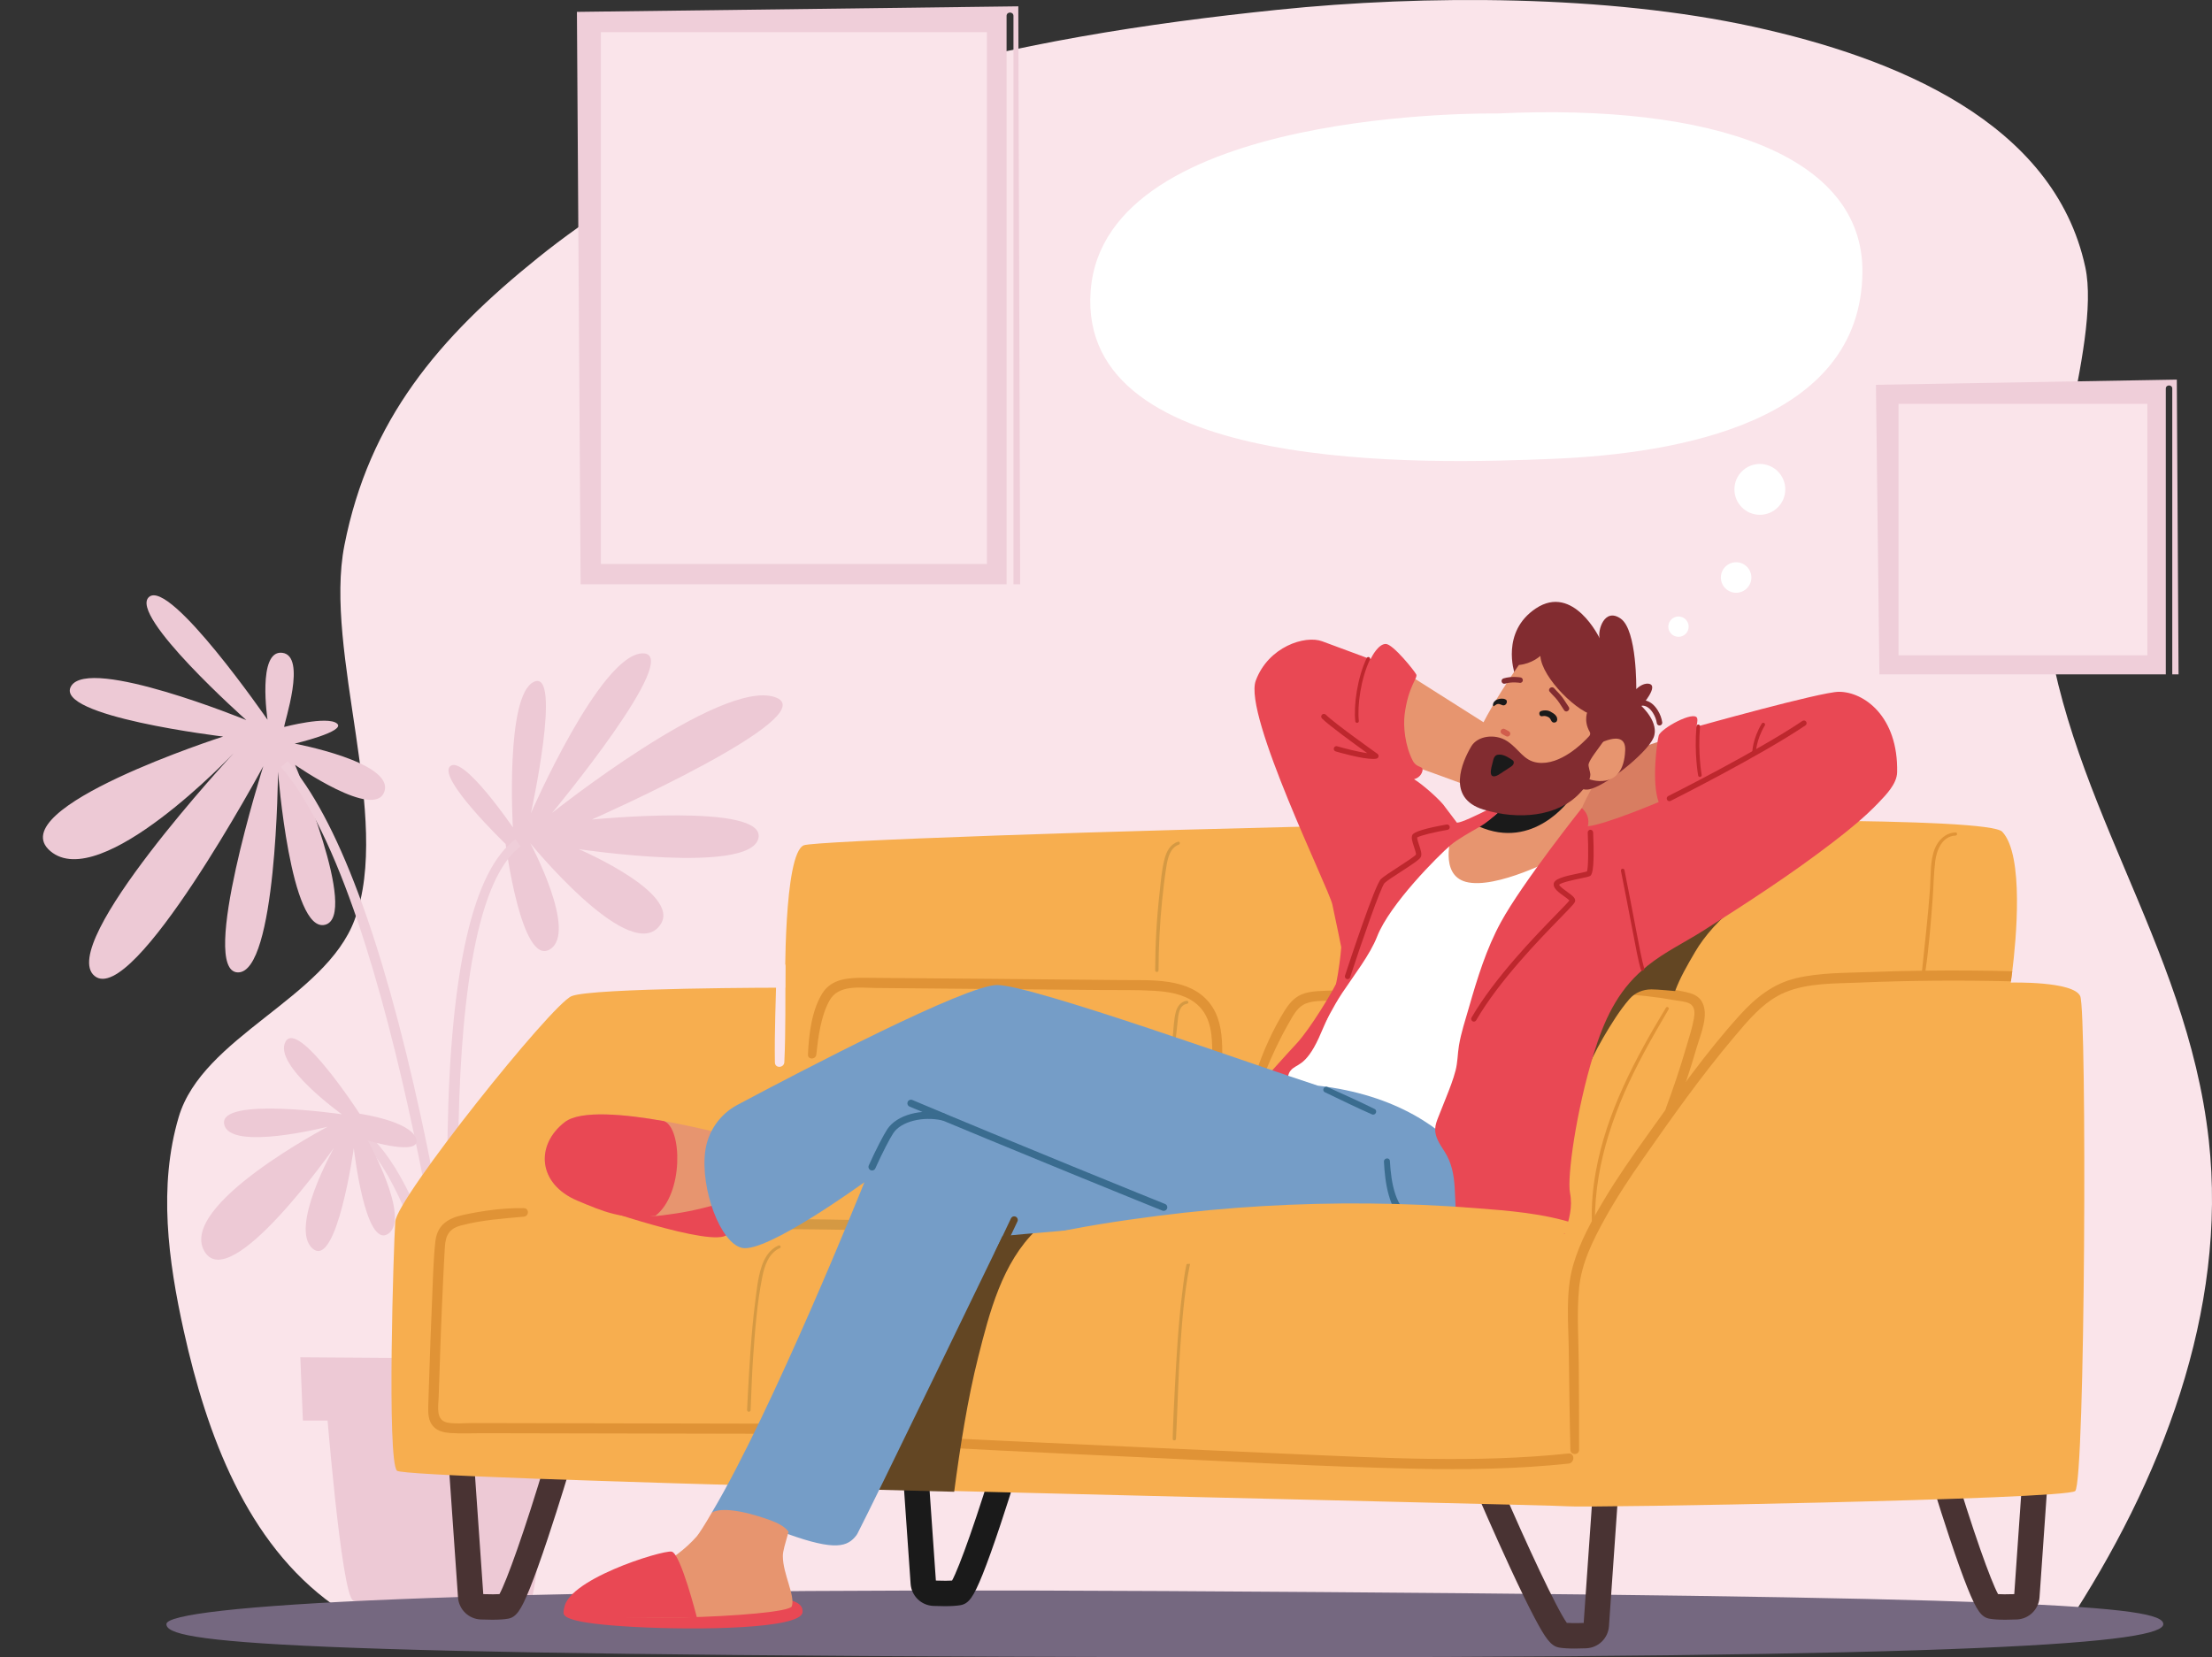 <?xml version="1.0" encoding="UTF-8"?><svg xmlns="http://www.w3.org/2000/svg" xmlns:xlink="http://www.w3.org/1999/xlink" height="2038.7" preserveAspectRatio="xMidYMid meet" version="1.0" viewBox="-52.8 0.0 2720.7 2038.7" width="2720.7" zoomAndPan="magnify"><rect x="-52.8" y="0.0" width="2720.7" height="2038.7" fill="#333333" stroke="none"/><defs><clipPath id="a"><path d="M 152 0 L 2667.922 0 L 2667.922 2000 L 152 2000 Z M 152 0"/></clipPath><clipPath id="b"><path d="M 151 1956 L 2608 1956 L 2608 2038.68 L 151 2038.68 Z M 151 1956"/></clipPath></defs><g><g clip-path="url(#a)"><path d="M 2663.941 1402.5 C 2636.707 1156.82 2481.59 977.504 2459.969 731.266 C 2451.605 636.227 2532.086 422.148 2512.102 328.867 C 2473.719 149.902 2277.586 70.832 2103.438 32.793 C 1924.621 -6.258 1700.551 -6.719 1518.492 12.055 C 1195.91 45.316 861.863 113.781 609.086 316.934 C 486.527 415.434 401.137 516.516 370.812 670.801 C 345.02 802.016 429.918 1006.238 383.32 1131.578 C 347.387 1228.25 196.297 1275.188 167.016 1374.078 C 141.828 1459.129 154.043 1550.59 173.227 1637.191 C 201.551 1765.07 250.621 1898.008 357.117 1974.238 L 2488.793 1999.648 C 2605.133 1822.801 2687.266 1612.898 2663.941 1402.5" fill="#fae4ea"/></g><g><path d="M 296.738 894.262 C 296.309 889.949 325.07 806.5 294.227 803.02 C 263.387 799.539 276.254 885.398 276.254 885.398 C 276.254 885.398 156.691 712.09 130.574 734.289 C 104.453 756.48 250.152 885.809 250.152 885.809 C 250.152 885.809 57.172 806.91 34.707 843.988 C 12.242 881.07 221.664 906.059 221.664 906.059 C 221.664 906.059 -52.777 994.262 9.082 1046.941 C 70.941 1099.629 234.59 926.559 234.59 926.559 C 234.59 926.559 16.098 1161.699 63.52 1200.57 C 110.941 1239.43 271.027 942.559 271.027 942.559 C 271.027 942.559 191.434 1194.422 239.531 1196.191 C 287.633 1197.961 289.141 949.469 289.141 949.469 C 289.141 949.469 304.5 1148.359 347 1137.609 C 389.504 1126.859 310.07 940.859 310.07 940.859 C 310.07 940.859 408.367 1009.539 420.047 973.531 C 431.727 937.52 309.66 914.762 309.66 914.762 C 309.66 914.762 373.52 899.719 361.664 890 C 349.812 880.289 296.738 894.262 296.738 894.262" fill="#edc9d5"/></g><g><path d="M 569.145 1038.262 C 569.145 1038.262 484.879 957.301 500.852 942.648 C 516.828 927.988 578.008 1017.781 578.008 1017.781 C 578.008 1017.781 568.441 855.352 603.828 838.77 C 639.219 822.191 600.238 1000.32 600.238 1000.32 C 600.238 1000.32 685.395 804.539 737.594 803.73 C 789.793 802.91 626.34 999.922 626.34 999.922 C 626.34 999.922 832.258 835.73 899.75 857.359 C 967.246 878.988 675.078 1008.148 675.078 1008.148 C 675.078 1008.148 890.797 986.77 879.973 1031.41 C 869.148 1076.051 659.086 1044.59 659.086 1044.59 C 659.086 1044.59 795.57 1102.949 755.852 1141.738 C 716.129 1180.531 599.559 1037.422 599.559 1037.422 C 599.559 1037.422 658.352 1147.051 623.391 1167.941 C 588.43 1188.828 569.145 1038.262 569.145 1038.262" fill="#edc9d5"/></g><g><path d="M 512.078 1720.328 C 511.367 1714.559 435.102 1106.828 292.828 943.551 L 301 936.43 C 361.75 1006.148 416.852 1153.148 464.777 1373.359 C 479.602 1441.48 491.395 1506.398 500.121 1559.078 C 498.102 1510.961 496.734 1453.371 497.73 1394.32 C 501.133 1192.75 529.184 1070.988 581.098 1032.422 L 587.562 1041.121 C 469.625 1128.738 522.348 1713.629 522.852 1719.172 L 512.078 1720.328" fill="#efced9"/></g><g><path d="M 511.023 1719.68 C 510.562 1717.16 459.32 1431.871 373.531 1390.129 L 378.277 1380.391 C 416.656 1399.059 451.777 1455.738 482.66 1548.84 C 505.426 1617.469 521.566 1717.07 521.684 1717.719 L 511.023 1719.68" fill="#efced9"/></g><g><path d="M 389.512 1370.039 C 389.512 1370.039 313.602 1252.809 298.309 1281.551 C 283.012 1310.289 367.648 1370.699 367.648 1370.699 C 367.648 1370.699 216.5 1348.648 222.914 1382.801 C 229.328 1416.941 350.266 1386.031 350.266 1386.031 C 350.266 1386.031 166.992 1482.109 198.32 1538.738 C 229.652 1595.359 358.109 1411.719 358.109 1411.719 C 358.109 1411.719 302.188 1511.031 331.891 1536.059 C 361.598 1561.09 382.367 1412.34 382.367 1412.34 C 382.367 1412.34 396.203 1536.48 424.594 1517.781 C 452.984 1499.09 399.594 1403.059 399.594 1403.059 C 399.594 1403.059 465.84 1422.949 459.117 1400.941 C 452.395 1378.922 389.512 1370.039 389.512 1370.039" fill="#edc9d5"/></g><g><path d="M 664.547 1747.52 L 319.75 1747.52 L 316.602 1669.66 L 666.266 1672.09 L 664.547 1747.52" fill="#edc9d5"/></g><g><path d="M 347.672 1718.32 C 347.672 1718.32 366.785 1962.578 381.652 1968.949 C 396.523 1975.32 594.051 1977.449 600.422 1968.949 C 606.797 1960.461 634.406 1718.32 634.406 1718.32 L 347.672 1718.32" fill="#edc9d5"/></g><g clip-path="url(#b)"><path d="M 2608 1997.891 C 2608 2020.352 2403.695 2040.48 1379.938 2038.551 C 274.902 2036.469 151.887 2020.352 151.887 1997.891 C 151.887 1975.441 504.227 1952.148 1379.938 1957.238 C 2457.887 1963.488 2608 1975.441 2608 1997.891" fill="#756880"/></g><g><path d="M 1894.973 1998.25 C 1894.973 1998.258 1894.973 1998.258 1894.973 1998.258 Z M 1884.297 2027.941 C 1876.051 2027.941 1869.566 2027.539 1864.914 2026.738 C 1854.762 2024.988 1848.121 2015.559 1834.543 1989.871 C 1826.57 1974.762 1816.43 1953.941 1804.414 1928 C 1784.062 1884.051 1765.035 1839.789 1764.844 1839.352 L 1793.57 1827.012 C 1824.641 1899.312 1862.008 1979.34 1874.359 1996.379 C 1878.191 1996.648 1884.645 1996.84 1895.09 1996.449 L 1908.516 1803.941 L 1939.715 1806.121 L 1926.176 2000.391 C 1925.176 2015.289 1913.156 2027.008 1898.219 2027.629 C 1893.129 2027.84 1888.488 2027.941 1884.297 2027.941" fill="#493333"/></g><g><path d="M 541.73 1962.758 L 541.73 1962.77 C 541.73 1962.77 541.73 1962.77 541.73 1962.758 Z M 552.414 1992.5 C 548.223 1992.5 543.582 1992.398 538.5 1992.191 C 523.551 1991.57 511.527 1979.84 510.527 1964.91 L 496.992 1770.672 L 528.188 1768.5 L 541.609 1961.008 C 551.348 1961.371 557.617 1961.23 561.523 1960.988 C 570.246 1945.238 592.605 1883.211 618.535 1796.391 L 648.504 1805.34 C 648.371 1805.77 635.363 1849.281 620.953 1892.488 C 612.438 1918.039 605.082 1938.539 599.098 1953.441 C 587.863 1981.398 581.996 1989.539 571.801 1991.289 C 567.145 1992.102 560.652 1992.5 552.414 1992.5" fill="#493333"/></g><g><path d="M 2424.555 1962.809 C 2424.555 1962.809 2424.555 1962.809 2424.555 1962.82 Z M 2413.871 1992.5 C 2405.648 1992.5 2399.148 1992.102 2394.496 1991.289 C 2384.285 1989.539 2378.426 1981.398 2367.199 1953.441 C 2361.215 1938.539 2353.852 1918.039 2345.34 1892.488 C 2330.93 1849.281 2317.918 1805.77 2317.781 1805.34 L 2347.746 1796.391 C 2373.684 1883.211 2396.043 1945.238 2404.77 1960.988 C 2408.676 1961.23 2414.934 1961.371 2424.688 1961.012 L 2438.098 1768.5 L 2469.305 1770.672 L 2455.762 1964.949 C 2454.762 1979.84 2442.73 1991.57 2427.793 1992.191 C 2422.719 1992.398 2418.07 1992.5 2413.871 1992.5" fill="#493333"/></g><g><path d="M 1098.422 1946.078 L 1098.422 1946.09 C 1098.422 1946.09 1098.422 1946.09 1098.422 1946.078 Z M 1109.102 1975.82 C 1104.91 1975.82 1100.27 1975.719 1095.191 1975.508 C 1080.238 1974.891 1068.219 1963.16 1067.219 1948.23 L 1053.68 1753.988 L 1084.879 1751.82 L 1098.301 1944.328 C 1108.039 1944.691 1114.309 1944.551 1118.211 1944.309 C 1126.93 1928.559 1149.301 1866.531 1175.23 1779.711 L 1205.191 1788.66 C 1205.059 1789.09 1192.051 1832.602 1177.641 1875.809 C 1169.129 1901.359 1161.77 1921.859 1155.789 1936.762 C 1144.559 1964.719 1138.691 1972.859 1128.488 1974.609 C 1123.828 1975.418 1117.34 1975.82 1109.102 1975.82" fill="#1a1a1a"/></g><g><path d="M 2499.586 1834.219 C 2487.078 1844.648 1894.934 1855.07 1876.18 1852.988 C 1866.816 1851.941 1511.613 1844.168 1156.273 1835.078 C 1100.742 1833.66 1045.223 1832.199 991.031 1830.738 C 696.469 1822.77 440.742 1814.5 435.445 1809.199 C 422.938 1796.691 431.277 1531.898 433.363 1502.707 C 435.445 1473.52 625.18 1235.828 650.199 1225.41 C 675.219 1214.977 912.91 1214.977 912.91 1214.977 C 912.91 1214.977 910.824 1050.266 935.844 1039.836 C 960.863 1029.418 2376.562 987.715 2409.922 1023.156 C 2437.055 1051.996 2426.969 1156.688 2422.23 1194.758 C 2421.492 1200.719 2420.891 1205.039 2420.582 1207.176 C 2420.441 1208.207 2420.352 1208.727 2420.352 1208.727 C 2420.352 1208.727 2497.504 1206.637 2505.832 1225.41 C 2514.176 1244.168 2512.094 1823.801 2499.586 1834.219" fill="#f7ae4f"/></g><g><path d="M 902.363 1189.23 C 901.566 1228.41 899.664 1267.781 900.305 1306.969 C 900.43 1314.539 911.59 1313.898 911.926 1306.531 C 913.723 1267.391 912.988 1227.988 913.352 1188.809 C 913.418 1181.719 902.508 1182.18 902.363 1189.23" fill="#fae4ea"/></g><g><path d="M 1876.402 1788 C 1763.848 1799.898 1650.52 1793.559 1537.746 1788.68 C 1424.012 1783.758 1310.289 1778.438 1196.566 1773.129 C 1132.086 1770.109 1067.613 1766.891 1003.125 1764.047 C 996.062 1763.738 996.125 1774.59 1003.125 1775 C 1117.473 1781.688 1231.922 1787.09 1346.348 1792.418 C 1459.492 1797.688 1572.738 1804.199 1685.988 1806.699 C 1749.523 1808.098 1813.152 1807.148 1876.402 1800.457 C 1884.297 1799.629 1884.379 1787.148 1876.402 1788" fill="#e09336"/></g><g><path d="M 2315.5 1194.062 C 2319.766 1164.914 2322.07 1135.293 2324.27 1105.965 C 2325.441 1090.441 2325.562 1074.664 2327.508 1059.215 C 2329.262 1045.352 2336.246 1028.531 2352.52 1027.863 C 2354.969 1027.762 2354.984 1023.973 2352.52 1024.031 C 2340.527 1024.324 2331.254 1033.203 2326.973 1043.922 C 2321 1058.922 2322.16 1076.762 2321.09 1092.613 C 2318.77 1126.582 2314.668 1160.273 2311.238 1194.113 C 2289.527 1194.414 2267.844 1194.961 2246.164 1195.781 C 2216.414 1196.91 2185.281 1196.402 2156.156 1203.371 C 2127.906 1210.152 2106.508 1227.391 2087.324 1248.512 C 2045.566 1294.551 2009.648 1345.691 1973.566 1396.191 C 1954.934 1422.27 1936.477 1448.543 1920.059 1476.102 C 1904.93 1501.441 1890.07 1528.332 1882 1556.883 C 1872.594 1590.262 1876.277 1626.391 1876.738 1660.652 C 1877.246 1698.82 1877.766 1745.34 1878.73 1783.492 C 1878.895 1790.371 1889.398 1790.398 1889.43 1783.492 C 1889.52 1750.781 1889.312 1709.73 1889.027 1676.988 C 1888.762 1646.531 1886.504 1615.223 1889.398 1584.84 C 1892.328 1554.062 1906.461 1525.711 1921.215 1499.039 C 1935.527 1473.23 1951.859 1448.633 1968.754 1424.461 C 2003.766 1374.422 2039.207 1324.211 2078.602 1277.492 C 2096.848 1255.832 2116.168 1231.734 2143.051 1220.613 C 2171.148 1209.004 2203.902 1210.004 2233.77 1208.73 C 2296.02 1206.121 2358.312 1205.641 2420.578 1207.184 C 2420.875 1205.043 2421.484 1200.723 2422.211 1194.762 C 2386.652 1193.852 2351.078 1193.621 2315.5 1194.062" fill="#e09336"/></g><g><path d="M 880.383 1751.27 C 786.309 1751.078 692.238 1750.891 598.168 1750.699 C 574.648 1750.648 551.133 1750.609 527.613 1750.559 C 517.828 1750.539 506.871 1751.891 497.223 1749.922 C 482.82 1746.969 486.383 1730 486.73 1718.852 C 488.176 1672.941 490.066 1618.699 492.344 1572.82 C 492.988 1559.809 493.559 1546.789 494.387 1533.801 C 495.312 1519.262 499.965 1511.281 514.402 1507.461 C 539.562 1500.809 565.652 1498.988 591.461 1496.691 C 598.094 1496.102 598.332 1486.309 591.461 1486.191 C 566.766 1485.738 541.668 1489.27 517.543 1494.379 C 498.414 1498.43 484.941 1506.629 482.664 1527.359 C 479.895 1552.559 479.684 1578.309 478.469 1603.641 C 477.219 1629.66 476.16 1664.031 475.234 1690.07 C 474.773 1703.09 474.301 1716.109 473.953 1729.129 C 473.711 1738.25 473.699 1748.02 480.438 1755.031 C 485.883 1760.691 493.664 1762.301 501.211 1762.828 C 514.059 1763.719 527.184 1763.02 540.062 1763.051 C 592.633 1763.148 645.203 1763.262 697.773 1763.371 C 758.641 1763.488 819.512 1763.609 880.383 1763.738 C 888.398 1763.75 888.41 1751.289 880.383 1751.27" fill="#e09336"/></g><g><path d="M 1453.34 1345.609 C 1445.68 1309.391 1459.66 1264.289 1434.449 1233.25 C 1409.469 1202.5 1363.102 1205.949 1327.648 1205.629 C 1222.289 1204.699 1116.941 1203.5 1011.578 1202.84 C 991.641 1202.719 970.016 1203.391 958.422 1222.27 C 945.496 1243.32 941.969 1273.031 940.973 1297.211 C 940.695 1303.93 950.543 1303.641 951.234 1297.211 C 953.547 1275.68 956.758 1250.422 967.281 1231.109 C 978.332 1210.828 1004.559 1215.18 1024.051 1215.352 C 1070.488 1215.77 1116.93 1216.18 1163.371 1216.602 C 1209.809 1217.02 1256.25 1217.43 1302.691 1217.852 C 1323.93 1218.039 1345.301 1217.539 1366.512 1218.801 C 1383.672 1219.82 1402.379 1222.551 1416.539 1233.109 C 1451.629 1259.27 1430.629 1312.672 1441.93 1348.75 C 1444.219 1356.039 1454.91 1353.039 1453.34 1345.609" fill="#e09336"/></g><g><path d="M 2040.48 1232.184 C 2036.328 1224.902 2028.785 1222.184 2021.039 1220.414 C 2008.699 1217.613 1996.035 1215.871 1983.5 1214.254 C 1956.738 1210.805 1929.762 1209.254 1902.789 1208.715 C 1797.215 1206.582 1690.93 1211.934 1585.57 1218.434 C 1573.434 1219.184 1559.602 1218.492 1548.195 1223.254 C 1538.449 1227.324 1532.086 1235.441 1526.691 1244.211 C 1512.48 1267.254 1501.227 1292.434 1492.559 1318.031 C 1490.359 1324.512 1500.195 1326.922 1502.633 1320.812 C 1511.02 1299.793 1520.555 1279.254 1531.809 1259.602 C 1536.539 1251.312 1541.441 1241.23 1549.93 1236.184 C 1559.879 1230.262 1574.352 1231.543 1585.57 1230.852 C 1632.426 1227.961 1679.309 1225.734 1726.227 1224.094 C 1772.883 1222.461 1819.59 1221.191 1866.293 1220.934 C 1913.578 1220.664 1961.176 1222.023 2007.797 1230.512 C 2013.227 1231.492 2020.91 1231.883 2025.754 1234.734 C 2032.344 1238.602 2031.738 1246.641 2030.605 1253.121 C 2028.543 1264.902 2024.598 1276.594 2021.238 1288.062 C 2013.895 1313.312 2005.531 1338.242 1996.34 1362.871 C 1993.535 1370.391 2005.57 1373.641 2008.348 1366.184 C 2017.781 1340.922 2026.332 1315.344 2033.828 1289.434 C 2038.469 1273.371 2049.824 1248.523 2040.48 1232.184" fill="#e09336"/></g><g><path d="M 1996.238 1239.668 C 1958.457 1302.199 1923.043 1368.559 1910.008 1441.199 C 1906.352 1461.559 1904.434 1482.219 1905.195 1502.91 C 1905.281 1505.25 1908.867 1505.27 1908.867 1502.91 C 1908.707 1428.828 1934.508 1359.668 1969.125 1295.148 C 1978.832 1277.059 1989.156 1259.309 1999.539 1241.598 C 2000.793 1239.469 1997.504 1237.559 1996.238 1239.668" fill="#e09336"/></g><g><path d="M 1396.121 1035.461 C 1386.602 1038.441 1381.988 1047.32 1379.59 1056.43 C 1376.039 1069.891 1375.031 1084.371 1373.469 1098.172 C 1369.891 1129.859 1368.109 1161.738 1368.02 1193.629 C 1368.02 1196.289 1372.148 1196.301 1372.16 1193.629 C 1372.25 1165.129 1373.672 1136.648 1376.512 1108.289 C 1377.93 1094.078 1379.59 1079.859 1381.859 1065.75 C 1383.469 1055.711 1386.34 1042.879 1397.102 1039.012 C 1399.289 1038.211 1398.41 1034.738 1396.121 1035.461" fill="#d59943"/></g><g><path d="M 1430.07 1519.641 C 1419.039 1524.48 1412.852 1534.852 1409.23 1545.91 C 1404.5 1560.352 1403.16 1576 1401.238 1591 C 1396.629 1627.012 1394.051 1671.59 1392.211 1707.84 C 1391.16 1728.512 1390.039 1749.219 1389.57 1769.91 C 1389.512 1772.539 1393.5 1772.512 1393.641 1769.91 C 1395.551 1735.672 1396.379 1693.059 1398.801 1658.84 C 1401.18 1625.391 1403.641 1591.219 1410.211 1558.281 C 1412.988 1544.379 1418.039 1529.102 1431.898 1522.762 C 1434.02 1521.789 1432.172 1518.719 1430.07 1519.641" fill="#d59943"/></g><g><path d="M 868.379 1736.66 C 869.504 1736.621 870.406 1735.73 870.453 1734.602 C 871.246 1716.289 872.09 1689.648 873.387 1671.352 C 875.766 1637.898 878.219 1603.73 884.801 1570.789 C 887.574 1556.891 892.621 1541.609 906.48 1535.27 C 908.605 1534.301 906.758 1531.23 904.652 1532.148 C 893.629 1536.988 887.438 1547.359 883.816 1558.422 C 879.09 1572.852 877.746 1588.512 875.824 1603.512 C 871.219 1639.52 868.637 1684.102 866.793 1720.352 C 866.555 1725.031 866.324 1729.719 866.098 1734.398 C 866.035 1735.672 867.07 1736.711 868.336 1736.66 C 868.352 1736.66 868.363 1736.66 868.379 1736.66" fill="#d59943"/></g><g><path d="M 1406.551 1231.121 C 1399.461 1232.219 1395.191 1238.172 1393.441 1244.762 C 1390.98 1254.02 1390.82 1264.23 1389.77 1273.73 C 1387.379 1295.309 1384.82 1316.922 1383 1338.559 C 1382.781 1341.191 1386.77 1341.109 1387.051 1338.559 C 1389.121 1320.352 1390.75 1302.078 1392.699 1283.852 C 1393.641 1275.078 1394.59 1266.301 1395.57 1257.531 C 1396.512 1249.059 1396.91 1236.469 1407.531 1234.672 C 1409.879 1234.27 1408.871 1230.762 1406.551 1231.121" fill="#d59943"/></g><g><path d="M 1041.309 1501.551 C 988.078 1500.391 934.828 1499.66 881.574 1499.262 C 874.703 1503.262 867.852 1507.289 861.086 1511.469 C 921.16 1511.879 981.238 1512.621 1041.32 1513.672 C 1049.121 1513.809 1049.109 1501.719 1041.309 1501.551" fill="#d59943"/></g><g><path d="M 2163.246 1006.715 C 2164.082 1004.246 2163.512 1001.395 2160.512 999.793 C 2140.941 989.352 2120.121 996.988 2101.121 1004.945 C 2082.348 1012.797 2063.906 1021.398 2045.93 1030.906 C 2008.129 1050.906 1972.293 1074.879 1940.281 1103.289 C 1871.289 1164.488 1825.18 1248.027 1808.262 1338.719 C 1803.391 1364.855 1802.805 1391.148 1809.27 1417.059 C 1815.977 1443.918 1828.391 1468.969 1841.27 1493.32 C 1841.922 1494.539 1842.77 1495.309 1843.727 1495.738 C 1846.184 1498.707 1852.449 1497.406 1853.102 1492.367 C 1862.633 1418.488 1881.527 1341.168 1919.09 1276.496 C 1928.078 1261.027 1939.551 1242.477 1951.352 1228.969 C 1958.219 1221.105 1967.832 1217.117 1978.332 1217.066 C 1985.875 1217.027 2007.531 1219.148 2007.531 1219.148 C 2013.785 1202.469 2021.922 1188.445 2032.199 1170.879 C 2042.98 1152.43 2063.824 1127.406 2086.754 1112.816 C 2126.191 1087.715 2132.562 1049.605 2162.371 1013.598 C 2164.215 1011.379 2164.215 1008.805 2163.246 1006.715" fill="#634623"/></g><g><path d="M 1225.34 1505.359 C 1221.711 1495.309 1212.961 1491.262 1202.719 1490.262 C 1185.891 1488.641 1167.82 1491.68 1151.141 1493.93 C 1122.512 1497.789 1083.941 1499.789 1068.59 1528.129 C 1034.59 1590.949 1007.941 1667.512 984.859 1734.98 C 974.059 1766.59 964.301 1798.512 955.586 1830.738 C 1009.77 1832.199 1065.301 1833.66 1120.82 1835.078 C 1127.809 1781.988 1137.289 1721.051 1150.449 1669.031 C 1164.309 1614.23 1179.801 1553.398 1221.922 1512.898 C 1222.148 1512.699 1222.32 1512.469 1222.512 1512.238 C 1224.922 1511.109 1226.531 1508.648 1225.34 1505.359" fill="#634623"/></g><g><path d="M 1813.855 1296.961 C 1831.191 1244.473 1852.57 1193.383 1876.504 1143.551 C 1842.199 1126.891 1808.18 1112.531 1784.891 1107.891 C 1718.75 1094.703 1658.129 1108.441 1595.801 1199.852 C 1586.234 1220.883 1557.809 1266.613 1542.246 1283.383 C 1513.566 1314.262 1456.719 1379.191 1456.719 1379.191 C 1456.719 1379.191 1492.891 1431.48 1530.848 1485.75 L 1776.312 1485.75 C 1777.625 1421.352 1793.742 1357.871 1813.855 1296.961" fill="#e94854"/></g><g><path d="M 1992.836 910.555 L 1926.664 932.609 L 1875.926 992.164 L 1891.375 1020.84 L 2012.691 996.578 L 1992.836 910.555" fill="#d87d61"/></g><g><path d="M 1682.539 831.852 L 1778.883 892.906 L 1794.172 982.387 C 1794.172 982.387 1686.602 940.977 1646.91 929.945 C 1607.195 918.918 1682.539 831.852 1682.539 831.852" fill="#e7956f"/></g><g><path d="M 1882.547 1034.074 C 1882.547 1034.074 1789.902 1146.574 1730.348 1124.512 C 1670.793 1102.453 1725.938 1031.875 1725.938 1031.875 C 1725.938 1031.875 1746.895 1024.883 1765.727 1016.434 C 1777.746 1011.023 1788.914 1005.055 1793.215 999.887 C 1797.461 994.77 1815.375 986.543 1835.754 978.363 C 1867.652 965.547 1921.074 942.953 1922.242 942.578 C 1921.477 943.547 1882.547 997.719 1882.547 1034.074" fill="#e7956f"/></g><g><path d="M 1532.949 1332.289 C 1532.949 1332.289 1528.719 1324.539 1534.469 1317.152 C 1541.523 1308.07 1552.625 1313.121 1569.34 1276.699 C 1582.922 1247.102 1646.543 1091.422 1653.152 1075.98 C 1659.77 1060.543 1732.562 1027.461 1732.562 1027.461 C 1732.562 1027.461 1717.117 1075.98 1750.203 1084.812 C 1787.426 1094.73 1863.496 1054.23 1863.496 1054.23 L 1741.375 1406.84 L 1579.367 1398.879 L 1532.949 1332.289" fill="#fff"/></g><g><path d="M 1878.137 983.344 C 1878.137 983.344 1833.75 1046.891 1765.723 1016.434 C 1777.742 1011.023 1798.84 991.852 1803.137 986.691 C 1807.398 981.574 1815.371 986.543 1835.758 978.359 L 1878.137 983.344" fill="#1a1a1a"/></g><g><path d="M 671.051 1481.879 C 671.051 1481.879 825.73 1536.23 841.758 1518.551 C 853.324 1505.789 858.961 1463.141 858.961 1463.141 L 762.633 1406.359 L 671.051 1481.879" fill="#e94854"/></g><g><path d="M 833.492 1480.379 C 799.98 1489.699 785.48 1491.941 762.605 1494.969 C 722.477 1500.289 688.922 1490.281 657.441 1476.988 C 607.988 1456.141 605.848 1408.02 641.922 1380.328 C 661.566 1365.238 716.676 1370.73 764.18 1379.191 C 803.883 1386.238 838.281 1395.359 842.188 1396.289 C 850.77 1398.34 874.992 1389.551 874.992 1389.551 C 874.992 1389.551 925.762 1454.75 833.492 1480.379" fill="#e7956f"/></g><g><path d="M 753.246 1495.672 C 713.117 1500.98 688.922 1490.281 657.441 1476.988 C 607.988 1456.141 605.848 1408.02 641.922 1380.328 C 661.566 1365.238 716.676 1370.73 764.18 1379.191 C 786.254 1388.02 788.34 1468.75 753.246 1495.672" fill="#e94854"/></g><g><path d="M 644.652 1972.82 C 644.652 1972.82 640.312 1978.191 640.312 1983.668 C 640.312 1988.602 645.293 1996.91 726.906 2001.32 C 808.516 2005.73 931.418 2003.441 934.242 1983.668 C 936.449 1968.23 909.98 1967.09 909.98 1967.09 L 644.652 1972.82" fill="#e94854"/></g><g><path d="M 1567.945 1335.48 C 1496.785 1312.559 1216.652 1211.707 1173.629 1211.707 C 1135.035 1211.707 934.527 1316.387 854.125 1359.199 C 832.434 1370.758 817.703 1392.09 814.566 1416.457 C 808.637 1462.52 833.223 1529.168 859.836 1535.078 C 890.047 1541.801 1008.051 1455.75 1010.391 1454.359 C 1009.531 1456.52 897.414 1735.469 822.707 1860.707 C 822.707 1860.707 878.82 1873.59 915.742 1886.898 C 975.285 1908.379 989.93 1902.52 1000.621 1888.531 C 1001.59 1887.27 1002.062 1886.129 1002.152 1885.949 C 1019.012 1853.879 1180.254 1520.508 1180.254 1520.508 C 1180.254 1520.508 1349.676 1504.668 1369.52 1506.879 C 1374.766 1507.457 1391.41 1506.688 1413.062 1505.23 C 1552.555 1508.52 1786.301 1513.348 1790.68 1508.961 C 1796.863 1502.789 1762.578 1358.008 1567.945 1335.48" fill="#759dc7"/></g><g><path d="M 1019.809 1439.871 C 1019.211 1439.871 1018.602 1439.738 1018.012 1439.48 C 1015.789 1438.488 1014.789 1435.879 1015.781 1433.66 C 1024.559 1413.961 1034.309 1395.461 1038.648 1388.949 C 1050.23 1371.621 1080.18 1363.34 1108.328 1369.691 C 1110.699 1370.23 1112.191 1372.59 1111.66 1374.969 C 1111.121 1377.352 1108.762 1378.84 1106.379 1378.301 C 1082.02 1372.801 1055.488 1379.629 1045.988 1393.852 C 1041.941 1399.922 1032.32 1418.23 1023.84 1437.25 C 1023.109 1438.891 1021.5 1439.871 1019.809 1439.871" fill="#3a6c8f"/></g><g><path d="M 1378.539 1489.559 C 1378.07 1489.559 1377.578 1489.48 1377.109 1489.32 C 1374.789 1488.52 1179.5 1409.301 1065.969 1361.27 C 1063.73 1360.328 1062.68 1357.738 1063.629 1355.488 C 1064.578 1353.25 1067.16 1352.199 1069.41 1353.148 C 1182.648 1401.059 1377.66 1480.18 1379.969 1480.969 C 1382.281 1481.762 1383.512 1484.27 1382.711 1486.57 C 1382.09 1488.398 1380.371 1489.559 1378.539 1489.559" fill="#3a6c8f"/></g><g><path d="M 1637.863 1364.18 C 1618.82 1354.68 1599.277 1346.098 1579.934 1337.219 C 1575.762 1335.309 1572.641 1341.648 1576.801 1343.629 C 1596.004 1352.789 1615.125 1362.289 1634.617 1370.816 C 1638.961 1372.719 1642.145 1366.309 1637.863 1364.18" fill="#3a6c8f"/></g><g><path d="M 1681.285 1500.504 C 1674.543 1490.383 1667.676 1481.492 1663.676 1469.762 C 1659.113 1456.344 1657.562 1442.223 1656.719 1428.152 C 1656.426 1423.414 1649.168 1424.324 1649.406 1429.035 C 1650.707 1454.082 1654.93 1488.512 1676.465 1505.242 C 1679.613 1507.684 1683.383 1503.672 1681.285 1500.504" fill="#3a6c8f"/></g><g><path d="M 917.074 1884.262 C 912.906 1878.012 902.93 1873.031 894.645 1870.078 C 844.477 1852.16 827.477 1857.789 822.703 1860.711 C 814.406 1875.18 806.805 1886.98 804.211 1889.93 C 746.863 1955.031 643.195 1955.031 647.605 1977.09 C 652.016 1999.148 916.703 1989.191 921.113 1975.949 C 925.527 1962.719 910.086 1936.25 910.086 1914.191 C 910.086 1907.91 912.727 1900.012 917.074 1884.262" fill="#e7956f"/></g><g><path d="M 804.211 1989.191 C 804.211 1989.191 784.359 1910.922 773.332 1908.711 C 762.305 1906.512 638.762 1944.371 640.988 1981.5 C 640.988 1981.5 659.133 1990.32 733.629 1990.32 C 808.121 1990.328 804.211 1989.191 804.211 1989.191" fill="#e94854"/></g><g><path d="M 1968.148 1192.57 C 1969.914 1191.07 1971.703 1189.578 1973.496 1188.117 C 1993.867 1171.559 2019.84 1159.008 2042.156 1144.859 C 2096.195 1110.59 2150.086 1075.641 2200.879 1036.66 C 2220.719 1021.43 2240.457 1005.59 2257.75 987.441 C 2266.879 977.859 2280.316 964.324 2280.625 950.031 C 2282.082 881.352 2239.871 851 2208.984 851 C 2186.949 851 2033.645 894.012 2033.645 894.012 C 2033.645 894.012 2035.73 886.777 2034.637 883.469 C 2031.32 873.543 1989.527 896.215 1987.316 905.039 C 1985.117 913.863 1978.496 962.387 1987.316 986.648 C 1987.316 986.648 1922.254 1014.219 1900.191 1016.43 C 1902.109 1008.969 1899.938 1001.059 1894.492 995.617 L 1892.855 993.973 C 1892.855 993.973 1819.688 1085.91 1793.227 1134.441 C 1775.473 1166.957 1764.273 1203.301 1754.109 1238.781 C 1749.656 1254.328 1744.254 1270.41 1741.633 1286.398 C 1739.98 1296.508 1740.137 1306.629 1737.531 1316.777 C 1734.578 1328.199 1730.211 1339.191 1725.855 1350.129 C 1722.762 1357.898 1719.668 1365.668 1716.586 1373.438 C 1714.598 1378.41 1712.598 1383.512 1712.43 1388.859 C 1712.137 1398.879 1718.281 1407.789 1723.727 1416.219 C 1742.277 1444.91 1733.348 1475.578 1740.641 1508.961 C 1748.426 1508.867 1778.512 1510.148 1786.297 1510.051 C 1800.746 1509.871 1810.684 1516.102 1849.156 1516.18 C 1850.84 1516.18 1852.688 1516.102 1853.891 1514.918 C 1854.633 1514.199 1871.711 1518.301 1872.008 1517.301 C 1877.074 1499.559 1881.75 1485.391 1878.25 1467.27 C 1874.598 1448.34 1885.586 1367.277 1907.441 1296.301 C 1919.805 1256.109 1936.016 1219.938 1968.148 1192.57" fill="#e94854"/></g><g><path d="M 2000.555 985.551 C 1999.332 985.551 1998.172 984.883 1997.586 983.727 C 1996.773 982.094 1997.426 980.105 1999.062 979.285 C 2000.168 978.738 2109.27 923.922 2164.125 886.863 C 2165.641 885.836 2167.691 886.238 2168.719 887.75 C 2169.742 889.266 2169.344 891.32 2167.84 892.344 C 2112.625 929.645 2003.137 984.648 2002.031 985.199 C 2001.555 985.438 2001.047 985.551 2000.555 985.551" fill="#bd272d"/></g><g><path d="M 2104.641 928.473 C 2103.43 928.469 2102.43 927.484 2102.43 926.266 C 2102.43 925.586 2102.559 909.375 2114.09 890.18 C 2114.711 889.133 2116.062 888.793 2117.117 889.422 C 2118.156 890.051 2118.496 891.402 2117.871 892.449 C 2107.02 910.535 2106.848 926.117 2106.848 926.27 C 2106.848 927.488 2105.848 928.473 2104.641 928.473" fill="#bd272d"/></g><g><path d="M 2038.043 955.773 C 2037.004 955.773 2036.078 955.035 2035.879 953.977 C 2035.828 953.711 2030.957 927.172 2033.801 893.289 C 2033.898 892.074 2034.965 891.172 2036.18 891.273 C 2037.391 891.375 2038.293 892.441 2038.191 893.656 C 2035.402 926.914 2040.16 952.902 2040.207 953.164 C 2040.434 954.359 2039.645 955.512 2038.457 955.734 C 2038.32 955.762 2038.168 955.773 2038.043 955.773" fill="#bd272d"/></g><g><path d="M 1878.105 1108.379 Z M 1760.008 1256.73 C 1759.445 1256.73 1758.871 1256.59 1758.355 1256.281 C 1756.773 1255.371 1756.238 1253.34 1757.148 1251.758 C 1785.727 1202.559 1835.254 1151.688 1861.863 1124.348 C 1868.82 1117.207 1875.426 1110.41 1877.594 1107.699 C 1876.305 1106.328 1873.176 1104.082 1870.977 1102.508 C 1864.395 1097.789 1858.164 1093.34 1858.164 1087.988 C 1858.164 1081.199 1870.062 1078.238 1889.656 1074.172 C 1893.156 1073.438 1897.406 1072.559 1899.105 1072.02 C 1900.852 1067.391 1900.98 1044.059 1900.078 1024.18 C 1899.996 1022.352 1901.414 1020.809 1903.23 1020.719 C 1905.113 1020.668 1906.602 1022.051 1906.695 1023.879 C 1908.992 1074.551 1904.551 1076.77 1902.668 1077.719 C 1901.004 1078.551 1897.523 1079.289 1891.012 1080.648 C 1883.918 1082.121 1867.59 1085.508 1864.84 1088.34 C 1865.551 1090.488 1871.992 1095.102 1874.816 1097.129 C 1880.52 1101.211 1884.629 1104.16 1884.629 1107.84 C 1884.629 1110.25 1883.285 1111.828 1866.594 1128.969 C 1840.184 1156.102 1791.031 1206.59 1762.863 1255.082 C 1762.258 1256.141 1761.156 1256.73 1760.008 1256.73" fill="#bd272d"/></g><g><path d="M 1967.391 1194.062 C 1966.445 1194.062 1965.566 1193.441 1965.273 1192.48 C 1962.484 1183.062 1959.328 1166.484 1954.098 1139.004 C 1950.699 1121.191 1946.484 1099.043 1940.922 1071.242 C 1940.684 1070.055 1941.469 1068.895 1942.652 1068.652 C 1943.859 1068.402 1945.02 1069.191 1945.25 1070.383 C 1950.809 1098.191 1955.039 1120.363 1958.422 1138.172 C 1963.633 1165.523 1966.773 1182.02 1969.504 1191.223 C 1969.855 1192.391 1969.191 1193.621 1968.031 1193.961 C 1967.812 1194.031 1967.605 1194.062 1967.391 1194.062" fill="#bd272d"/></g><g><path d="M 1986.766 892.027 C 1987.375 892.359 1988.109 892.504 1988.855 892.395 C 1990.688 892.125 1991.957 890.418 1991.699 888.578 C 1990.945 883.484 1989.121 878.555 1986.262 873.926 C 1981.766 866.621 1976.207 862.43 1969.754 861.473 C 1959.672 859.977 1951.434 867.145 1951.094 867.453 C 1949.699 868.68 1949.566 870.805 1950.797 872.195 C 1952.031 873.59 1954.148 873.719 1955.539 872.488 C 1955.602 872.441 1961.848 867.074 1968.812 868.133 C 1973.199 868.797 1977.145 871.934 1980.543 877.453 C 1982.902 881.297 1984.43 885.371 1985.039 889.559 C 1985.199 890.648 1985.871 891.539 1986.766 892.027" fill="#822c30"/></g><g><path d="M 1575.73 1261.152 C 1575.73 1261.152 1586.668 1238.629 1598.012 1221.562 C 1612.648 1199.539 1632.316 1174.449 1641.016 1152.082 C 1656.461 1112.379 1716.023 1052.82 1731.457 1039.59 C 1739.75 1032.48 1755.359 1023.781 1768.883 1016.051 C 1780.551 1009.402 1805 985.852 1807.543 982.277 C 1811.289 977.043 1750.195 1012.02 1739.18 1012.02 L 1724.98 993.246 C 1720.078 985.219 1696.855 964.785 1686.434 958.531 C 1694.766 956.445 1697.445 948.844 1696.855 946.02 C 1696.066 942.258 1689.32 944.27 1684.875 935.781 C 1675.129 917.113 1673.098 893 1674.809 879.277 C 1679.219 843.984 1691.355 834.062 1689.145 829.652 C 1686.941 825.238 1660.473 792.148 1651.652 792.148 C 1642.828 792.148 1635.105 806.492 1632.895 810.902 C 1632.895 810.902 1585.422 793.293 1573.355 788.848 C 1552.398 781.125 1507.18 795.457 1491.734 837.363 C 1476.301 879.277 1581.465 1092.531 1585.879 1112.379 C 1590.289 1132.23 1596.91 1165.312 1596.91 1165.312 C 1596.91 1165.312 1592.879 1221.562 1575.73 1261.152" fill="#e94854"/></g><g><path d="M 1616.355 889.211 C 1615.246 889.211 1614.285 888.371 1614.164 887.246 C 1612.008 867.844 1616.688 833.438 1628.258 809.445 C 1628.789 808.344 1630.102 807.895 1631.191 808.414 C 1632.293 808.945 1632.754 810.258 1632.223 811.359 C 1621.004 834.637 1616.469 867.977 1618.539 886.758 C 1618.68 887.969 1617.809 889.059 1616.598 889.191 C 1616.516 889.199 1616.438 889.211 1616.355 889.211" fill="#bd272d"/></g><g><path d="M 1635.977 933.602 C 1621.906 933.602 1593.57 925.395 1590.055 924.355 C 1588.301 923.844 1587.301 922.008 1587.816 920.254 C 1588.332 918.5 1590.164 917.492 1591.93 918.016 C 1599.457 920.223 1616.855 924.852 1628.832 926.453 C 1613.238 915.246 1581.656 892.262 1573.211 883.824 C 1571.91 882.535 1571.91 880.438 1573.211 879.148 C 1574.5 877.859 1576.598 877.859 1577.898 879.148 C 1588.594 889.855 1640.906 926.938 1641.422 927.309 C 1642.5 928.078 1643.023 929.406 1642.75 930.699 C 1642.469 931.988 1641.461 932.996 1640.16 933.258 C 1638.98 933.488 1637.57 933.602 1635.977 933.602" fill="#bd272d"/></g><g><path d="M 1604.645 1204.488 C 1604.305 1204.488 1603.957 1204.43 1603.617 1204.32 C 1601.887 1203.75 1600.941 1201.879 1601.512 1200.148 C 1607.617 1181.5 1638.504 1088.148 1645.691 1081.371 C 1649.035 1078.211 1657.785 1072.539 1667.031 1066.539 C 1675.008 1061.371 1687.004 1053.59 1688.777 1051.328 C 1689.094 1049.82 1687.418 1044.77 1686.41 1041.738 C 1684.402 1035.711 1682.672 1030.512 1684.383 1027.078 C 1686.336 1023.16 1700.5 1018.859 1726.469 1014.27 C 1728.285 1013.949 1729.984 1015.16 1730.301 1016.961 C 1730.621 1018.762 1729.422 1020.469 1727.613 1020.789 C 1711.914 1023.559 1693.535 1027.898 1690.262 1030.25 C 1690.082 1031.84 1691.695 1036.688 1692.695 1039.641 C 1694.691 1045.668 1696.434 1050.871 1694.711 1054.301 C 1693.246 1057.23 1686.602 1061.738 1670.633 1072.102 C 1662.043 1077.672 1653.145 1083.438 1650.227 1086.188 C 1645.375 1091.301 1621.621 1160.059 1607.801 1202.211 C 1607.344 1203.602 1606.035 1204.488 1604.645 1204.488" fill="#bd272d"/></g><g><path d="M 1174.77 1547.031 C 1174.141 1547.031 1173.488 1546.891 1172.879 1546.602 C 1170.68 1545.559 1169.738 1542.93 1170.789 1540.73 L 1190.641 1498.82 C 1191.68 1496.609 1194.309 1495.672 1196.512 1496.719 C 1198.711 1497.762 1199.648 1500.391 1198.609 1502.59 L 1178.762 1544.5 C 1178.012 1546.09 1176.422 1547.031 1174.77 1547.031" fill="#634623"/></g><g><path d="M 1810.031 827.879 C 1810.031 827.879 1792.902 777.348 1836.23 748.477 C 1882.551 717.594 1914.738 785.207 1914.738 785.207 C 1912.027 776.09 1920.301 746.844 1940.605 760.984 C 1960.922 775.137 1959.75 847.73 1959.75 847.73 C 1959.75 847.73 1967.352 839.824 1975.188 841.113 C 1988.449 843.297 1966.109 868.512 1966.109 868.512 C 1966.109 868.512 1988.926 889.105 1980.887 907.742 C 1972.855 926.379 1920.047 969.043 1900.18 971.25 C 1873.359 974.23 1820.758 901.785 1820.758 901.785 L 1810.031 827.879" fill="#822c30"/></g><g><path d="M 1815.367 818.027 C 1815.367 818.027 1748.695 911.969 1753.668 944.242 C 1756.305 961.297 1781.574 979.105 1794.879 985.512 C 1835.867 1005.23 1873.414 997.629 1900.188 958.012 C 1900.188 958.012 1944.148 975.602 1946.145 922.855 C 1947.23 894.066 1908.082 917.934 1908.082 917.934 C 1908.082 917.934 1900.617 910.617 1911.227 880.812 C 1889.16 878.605 1843.406 833.965 1841.816 806.859 C 1841.816 806.859 1831.473 816.547 1815.367 818.027" fill="#e7956f"/></g><g><path d="M 1793.301 898.281 C 1794.176 896.617 1796.359 895.922 1798.031 896.816 C 1799.668 897.703 1801.32 898.59 1802.957 899.477 C 1804.621 900.383 1805.305 902.531 1804.422 904.215 C 1803.535 905.879 1801.352 906.574 1799.691 905.68 C 1798.051 904.793 1796.402 903.906 1794.75 903.008 C 1793.102 902.113 1792.402 899.965 1793.301 898.281" fill="#d15d4c"/></g><g><path d="M 1858.844 846.684 C 1861.957 850.375 1865.621 853.555 1868.527 857.418 C 1871.48 861.34 1873.914 865.605 1876.703 869.641 C 1879.227 873.27 1873.66 877.469 1871.121 873.801 C 1868.332 869.777 1865.898 865.488 1862.938 861.582 C 1860.02 857.73 1856.352 854.535 1853.254 850.848 C 1850.383 847.445 1855.973 843.285 1858.844 846.684" fill="#822c30"/></g><g><path d="M 1818.055 839.82 C 1819.141 839.43 1819.988 838.492 1820.211 837.273 C 1820.547 835.453 1819.352 833.703 1817.531 833.367 C 1817.086 833.277 1806.82 831.41 1796.445 834.551 C 1794.668 835.062 1793.664 836.961 1794.211 838.738 C 1794.734 840.516 1796.613 841.52 1798.398 840.984 C 1807.156 838.336 1816.203 839.957 1816.293 839.969 C 1816.906 840.09 1817.508 840.023 1818.055 839.82" fill="#822c30"/></g><g><path d="M 1900.18 874.199 C 1900.18 874.199 1894.285 886.004 1902.543 900.359 C 1903.461 901.969 1903.258 903.984 1902.012 905.363 C 1894.25 913.93 1866.5 941.91 1838.422 938.168 C 1820.926 935.832 1815.949 921.508 1800.938 911.695 C 1786.359 902.172 1764.598 904.941 1756.754 918.262 C 1745.953 936.629 1725.523 981.57 1771.645 995.824 C 1814.844 1009.172 1863.223 1004.453 1890.113 975.883 C 1896.164 969.465 1903.496 961.094 1903.258 952.277 C 1903.199 949.617 1900.395 942.504 1901.18 939.77 C 1903.043 933.309 1911.602 923.09 1921.082 909.594 C 1937.043 899.273 1919.801 874.633 1919.801 874.633 L 1900.18 874.199" fill="#822c30"/></g><g><path d="M 1783.598 936.039 C 1784.188 933.441 1785.039 930.609 1787.328 929.223 C 1788.516 928.492 1789.957 928.27 1791.355 928.27 C 1797.109 928.258 1802.27 931.57 1807.055 934.758 C 1807.543 935.086 1808.043 935.418 1808.41 935.875 C 1809.465 937.16 1809.242 939.133 1808.344 940.527 C 1807.441 941.926 1806.012 942.875 1804.633 943.785 C 1800.027 946.801 1795.422 949.812 1790.824 952.828 C 1787.75 954.836 1781.887 957.008 1781 951.734 C 1780.246 947.242 1782.598 940.422 1783.598 936.039" fill="#1a1a1a"/></g><g><path d="M 1862.43 883.871 C 1862.305 881.289 1859.73 878.719 1857.652 877.426 C 1855.172 875.871 1852.828 874.273 1849.824 873.977 C 1847.527 873.746 1842.906 873.816 1841.227 875.656 C 1839.914 877.094 1840.438 879.883 1842.109 880.785 C 1843.066 881.324 1844.188 881.07 1845.215 880.879 C 1846.656 880.594 1847.789 880.719 1849.207 881.164 C 1852.109 882.066 1853.695 883.164 1854.875 885.918 C 1855.707 887.883 1857.195 889.266 1859.48 888.82 C 1861.949 888.34 1862.941 886.203 1862.43 883.871 C 1862.418 883.688 1862.555 884.457 1862.43 883.871" fill="#1a1a1a"/></g><g><path d="M 1784.332 868.809 C 1783.77 868.609 1783.559 867.914 1783.539 867.309 C 1783.414 864.367 1785.727 861.773 1788.434 860.621 C 1791.395 859.363 1795.844 858.812 1798.797 860.336 C 1799.504 860.699 1800.199 861.23 1800.418 861.992 C 1800.906 863.727 1800.453 865.34 1799.137 866.59 C 1796.43 869.109 1794.066 866.699 1791.262 866.059 C 1790.055 865.781 1789.16 865.949 1788.012 866.41 C 1787.516 866.609 1784.465 868.855 1784.332 868.809" fill="#1a1a1a"/></g><g><path d="M 1880.434 1512.5 L 1808.398 1551.711 L 1266.305 1555.883 L 1237.117 1524.602 C 1237.117 1524.602 1547.988 1452.441 1880.434 1512.5" fill="#f7ae4f"/></g><g><path d="M 1885.68 1505.668 C 1845.586 1492.488 1802.957 1489.328 1761.133 1486.098 C 1717.621 1482.727 1673.984 1480.848 1630.344 1480.469 C 1543.754 1479.699 1457.047 1484.688 1371.152 1495.699 C 1323.402 1501.816 1275.559 1509.066 1228.609 1519.848 C 1221.641 1521.449 1224.672 1531.656 1231.535 1530.449 C 1315.84 1515.637 1399.934 1502.738 1485.422 1497.059 C 1569.828 1491.457 1654.609 1491.398 1739.027 1496.957 C 1786.953 1500.117 1836.445 1502.586 1882.371 1517.68 C 1890.004 1520.188 1893.277 1508.156 1885.68 1505.668" fill="#f7ae4f"/></g><g><path d="M 1788.73 139.609 C 1788.73 139.609 1305.641 131.133 1288.688 357.848 C 1271.738 584.559 1702.906 570.781 1857.59 564.422 C 2012.254 558.062 2236.551 518.914 2237.91 334.535 C 2238.969 191.52 2055.703 126.891 1788.73 139.609" fill="#fff"/></g><g><path d="M 2143.043 602 C 2143.043 584.723 2129.027 570.723 2111.766 570.723 C 2094.488 570.723 2080.488 584.723 2080.488 602 C 2080.488 619.277 2094.488 633.277 2111.766 633.277 C 2129.027 633.277 2143.043 619.277 2143.043 602" fill="#fff"/></g><g><path d="M 2101.348 710.422 C 2101.348 700.059 2092.941 691.652 2082.578 691.652 C 2072.211 691.652 2063.82 700.059 2063.82 710.422 C 2063.82 720.789 2072.211 729.18 2082.578 729.18 C 2092.941 729.18 2101.348 720.789 2101.348 710.422" fill="#fff"/></g><g><path d="M 2024.199 770.887 C 2024.199 763.969 2018.598 758.367 2011.695 758.367 C 2004.777 758.367 1999.176 763.969 1999.176 770.887 C 1999.176 777.789 2004.777 783.391 2011.695 783.391 C 2018.598 783.391 2024.199 777.789 2024.199 770.887" fill="#fff"/></g><g><path d="M 1185.258 19.531 C 1185.258 14.074 1193.727 14.086 1193.727 19.531 L 1193.727 718.758 L 1201.957 718.758 L 1199.688 7.781 L 656.797 14.598 L 661.34 718.758 L 1185.258 718.758 L 1185.258 19.531" fill="#efced9"/></g><g><path d="M 1161.066 693.777 L 686.328 693.777 L 686.328 39.582 L 1161.066 39.582 L 1161.066 693.777" fill="#fae4ea"/></g><g><path d="M 2611.082 478 C 2611.082 472.879 2619.027 472.887 2619.027 478 L 2619.027 829.566 L 2626.762 829.566 L 2624.633 466.969 L 2254.566 473.367 L 2258.836 829.566 L 2611.082 829.566 L 2611.082 478" fill="#efced9"/></g><g><path d="M 2588.375 806.102 L 2282.312 806.102 L 2282.312 496.828 L 2588.375 496.828 L 2588.375 806.102" fill="#fae4ea"/></g></g></svg>